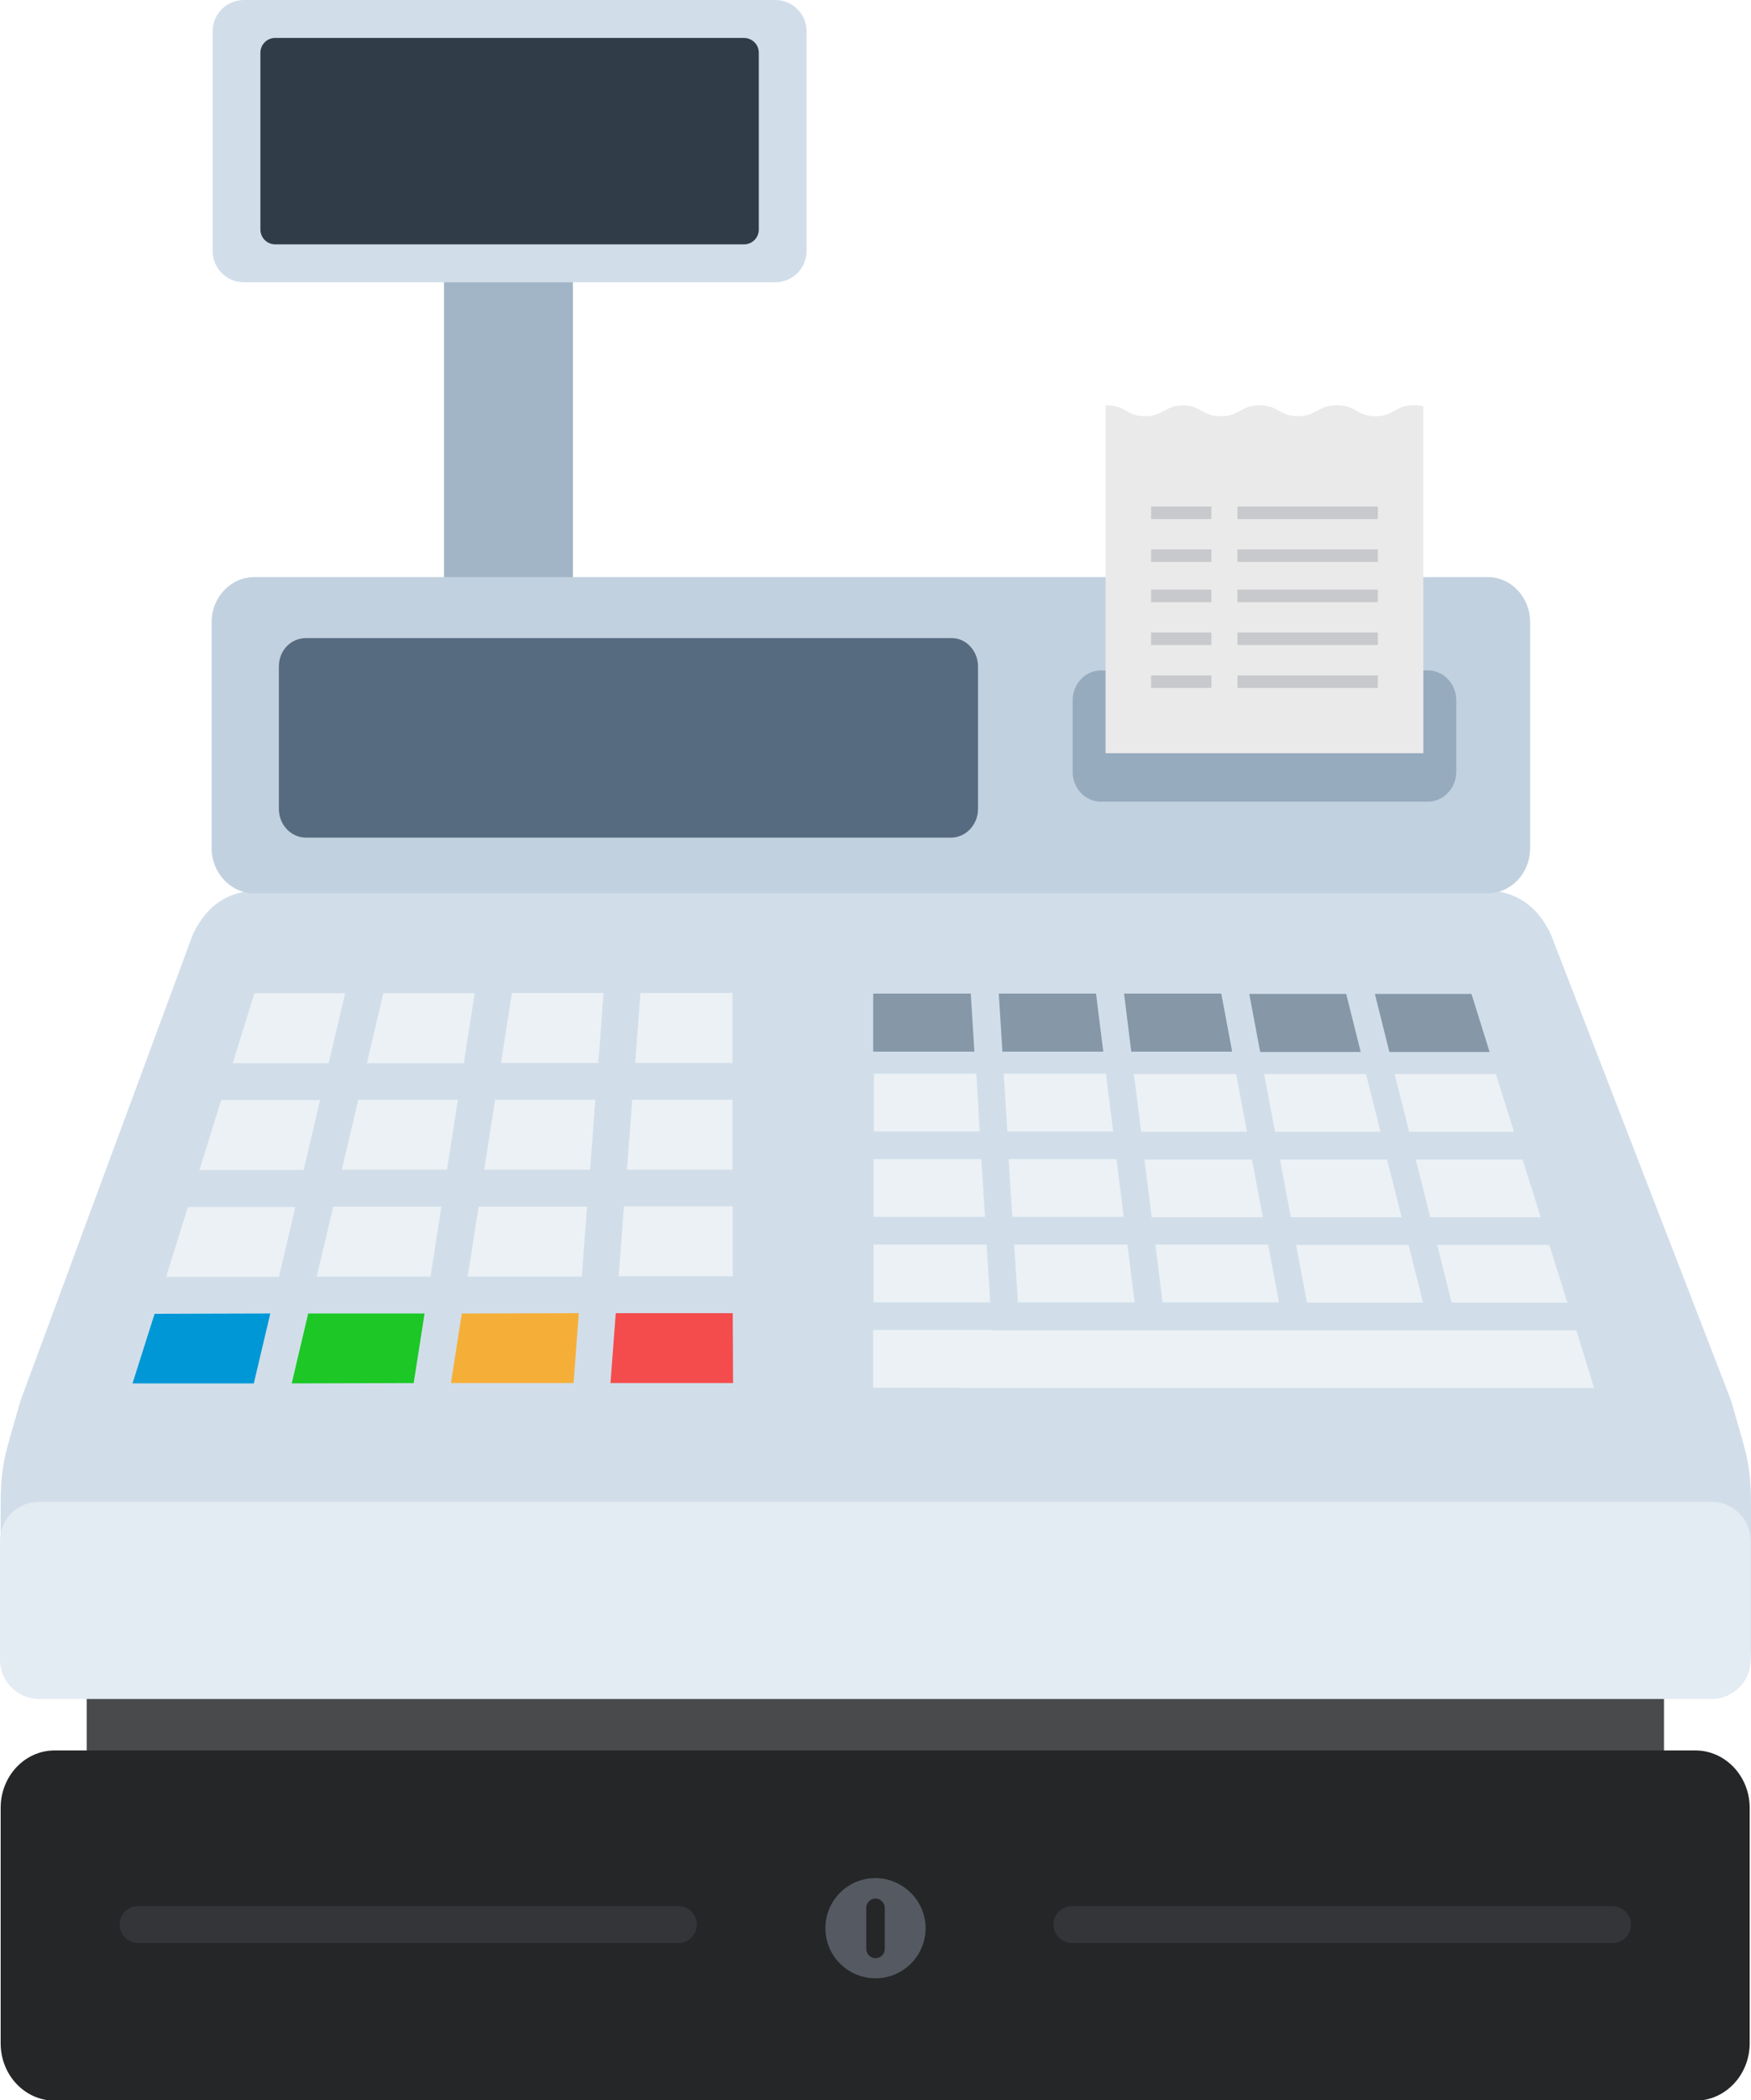 <?xml version="1.0" encoding="utf-8"?>
<!-- Generator: Adobe Illustrator 23.0.3, SVG Export Plug-In . SVG Version: 6.00 Build 0)  -->
<svg version="1.1" id="objects" xmlns="http://www.w3.org/2000/svg" xmlns:xlink="http://www.w3.org/1999/xlink" x="0px" y="0px"
	 viewBox="0 0 531.2 636.9" style="enable-background:new 0 0 531.2 636.9;" xml:space="preserve">
<style type="text/css">
	.st0{fill-rule:evenodd;clip-rule:evenodd;fill:#A2B5C7;}
	.st1{fill-rule:evenodd;clip-rule:evenodd;fill:#484A4C;}
	.st2{fill-rule:evenodd;clip-rule:evenodd;fill:#242628;}
	.st3{fill-rule:evenodd;clip-rule:evenodd;fill:#333538;}
	.st4{fill-rule:evenodd;clip-rule:evenodd;fill:#D1DEEA;}
	.st5{fill-rule:evenodd;clip-rule:evenodd;fill:#C2D1DF;}
	.st6{fill-rule:evenodd;clip-rule:evenodd;fill:#ECF1F5;}
	.st7{fill-rule:evenodd;clip-rule:evenodd;fill:#F44C4C;}
	.st8{fill-rule:evenodd;clip-rule:evenodd;fill:#F5AF38;}
	.st9{fill-rule:evenodd;clip-rule:evenodd;fill:#1CC726;}
	.st10{fill-rule:evenodd;clip-rule:evenodd;fill:#0097D6;}
	.st11{fill-rule:evenodd;clip-rule:evenodd;fill:#566B80;}
	.st12{fill-rule:evenodd;clip-rule:evenodd;fill:#97ABBF;}
	.st13{fill-rule:evenodd;clip-rule:evenodd;fill:#EAEAEA;}
	.st14{fill-rule:evenodd;clip-rule:evenodd;fill:#C7C9CC;}
	.st15{fill-rule:evenodd;clip-rule:evenodd;fill:#303C48;}
	.st16{fill-rule:evenodd;clip-rule:evenodd;fill:#E3EBF3;}
	.st17{fill-rule:evenodd;clip-rule:evenodd;fill:#555961;}
	.st18{fill-rule:evenodd;clip-rule:evenodd;fill:#8697A7;}
</style>
<g>
	<polygon class="st0" points="173.8,80.8 173.8,181.1 134.7,181.1 134.7,80.8 173.8,80.8 	"/>
	<polygon class="st1" points="504.8,511.7 504.8,539.3 26.3,539.3 26.3,511.7 504.8,511.7 	"/>
	<path class="st2" d="M530.8,548.2v71.4c0,9.6-7.4,17.4-16.4,17.4H16.6c-9.1,0-16.4-7.8-16.4-17.4l0-71.4c0-9.6,7.3-17.4,16.4-17.4
		h497.7C523.4,530.8,530.8,538.6,530.8,548.2L530.8,548.2z"/>
	<path class="st3" d="M494.8,583.6c0,3.1-2.5,5.6-5.6,5.6H325.2c-3.1,0-5.6-2.5-5.6-5.6c0-3.1,2.5-5.6,5.6-5.6h163.9
		C492.2,578,494.8,580.5,494.8,583.6L494.8,583.6z M211.4,583.6c0,3.1-2.5,5.6-5.6,5.6H41.9c-3.1,0-5.6-2.5-5.6-5.6
		c0-3.1,2.5-5.6,5.6-5.6h163.9C208.9,578,211.4,580.5,211.4,583.6L211.4,583.6z"/>
	<path class="st4" d="M531.2,499.9v-43.1c0-13.4-1.4-15.6-6-32l-54.8-141.7c-4.2-8.4-10.3-13.3-21.8-13.3H80.4
		c-11.5,0-17.6,4.9-21.8,13.3L6.2,424.8c-4.6,16.4-6,18.6-6,32v43.1c0,9.8,4.6,15.2,13.4,15.2h504.2
		C526.6,515.1,531.2,509.7,531.2,499.9L531.2,499.9z"/>
	<path class="st5" d="M464.2,188.7v68.5c0,7.6-5.8,13.7-13,13.7h-374c-7.2,0-13-6.2-13-13.7v-68.5c0-7.6,5.8-13.7,13-13.7h374
		C458.4,174.9,464.2,181.1,464.2,188.7L464.2,188.7z"/>
	<path class="st6" d="M483.6,420.9l-36.7,0H291.6v-0.1l-26.7,0l0-17.5l36,0l0,0.1h141.6l0,0l4,0l1.6,0l30.1,0L483.6,420.9
		L483.6,420.9z M475.5,395l-35.1,0l-4.4-17.5l34,0L475.5,395L475.5,395z M431.7,395l-35.2,0l-3.3-17.5l34.1,0L431.7,395L431.7,395z
		 M388,394.9l-35.3,0l-2.2-17.5l34.2,0L388,394.9L388,394.9z M344.2,394.9l-35.4,0l-1.1-17.5l34.3,0L344.2,394.9L344.2,394.9z
		 M300.4,394.9l-35.4,0l0-17.5l34.3,0L300.4,394.9L300.4,394.9z M467.4,369.1l-33.5,0l-4.4-17.5l32.4,0L467.4,369.1L467.4,369.1z
		 M425.2,369.1l-33.6,0l-3.3-17.5l32.5,0L425.2,369.1L425.2,369.1z M383.1,369.1l-33.7,0l-2.2-17.5l32.6,0L383.1,369.1L383.1,369.1z
		 M340.9,369l-33.8,0l-1.1-17.5l32.7,0L340.9,369L340.9,369z M298.8,369l-33.8,0l0-17.5l32.7,0L298.8,369L298.8,369z M459.3,343.2
		l-31.8,0l-4.4-17.5l30.7,0L459.3,343.2L459.3,343.2z M418.8,343.2l-32,0l-3.3-17.5l30.9,0L418.8,343.2L418.8,343.2z M378.3,343.2
		l-32.1,0l-2.2-17.5l31,0L378.3,343.2L378.3,343.2z M337.7,343.1l-32.1,0l-1.1-17.5l31,0L337.7,343.1L337.7,343.1z M297.2,343.1
		l-32.1,0l0-17.5l31.1,0L297.2,343.1L297.2,343.1z"/>
	<path class="st6" d="M50.4,387.2L57,366l32.6,0l-5,21.2L50.4,387.2L50.4,387.2z M96.1,387.1l5-21.2l32.8,0l-3.3,21.2L96.1,387.1
		L96.1,387.1z M141.9,387.1l3.3-21.2l32.9,0l-1.6,21.2L141.9,387.1L141.9,387.1z M187.7,387l1.6-21.2l33,0l0,21.2L187.7,387
		L187.7,387z M60.5,354.8l6.6-21.2l30,0l-5,21.2L60.5,354.8L60.5,354.8z M103.7,354.7l5-21.2l30.2,0l-3.3,21.2L103.7,354.7
		L103.7,354.7z M146.9,354.7l3.3-21.2l30.4,0l-1.6,21.2L146.9,354.7L146.9,354.7z M190.2,354.7l1.6-21.2l30.4,0l0,21.2L190.2,354.7
		L190.2,354.7z M70.6,322.4l6.6-21.2l27.5,0l-5,21.2L70.6,322.4L70.6,322.4z M111.3,322.4l5-21.2l27.7,0l-3.3,21.2L111.3,322.4
		L111.3,322.4z M152,322.3l3.3-21.2l27.8,0l-1.6,21.2L152,322.3L152,322.3z M192.7,322.3l1.6-21.2l27.9,0l0,21.2L192.7,322.3
		L192.7,322.3z"/>
	<polygon class="st7" points="185.2,419.4 222.4,419.4 222.3,398.2 186.8,398.2 185.2,419.4 	"/>
	<polygon class="st8" points="136.8,419.4 174,419.4 175.6,398.2 140.1,398.3 136.8,419.4 	"/>
	<polygon class="st9" points="88.5,419.5 125.5,419.4 128.8,398.3 93.5,398.3 88.5,419.5 	"/>
	<polygon class="st10" points="40.2,419.5 77,419.5 82,398.3 46.9,398.4 40.2,419.5 	"/>
	<path class="st11" d="M296.7,202.1v43.2c0,4.8-3.7,8.7-8.2,8.7H92.8c-4.5,0-8.2-3.9-8.2-8.7v-43.2c0-4.8,3.6-8.6,8.2-8.6h195.8
		C293,193.4,296.7,197.3,296.7,202.1L296.7,202.1z"/>
	<path class="st12" d="M441.8,212.4V234c0,5-3.9,9.1-8.6,9.1H334c-4.8,0-8.6-4.1-8.6-9.1v-21.6c0-5,3.8-9.1,8.6-9.1h99.2
		C438,203.3,441.8,207.4,441.8,212.4L441.8,212.4z"/>
	<path class="st13" d="M431.8,228.4V123.2c-0.8-0.2-1.7-0.3-2.9-0.3c-5.8,0-5.8,3.3-11.6,3.3c-5.8,0-5.8-3.3-11.7-3.3
		c-6,0-6,3.3-11.8,3.3c-5.8,0-5.8-3.3-11.7-3.3c-5.8,0-5.8,3.3-11.8,3.3c-5.7,0-5.8-3.2-11.4-3.3c-5.7,0.1-5.8,3.3-11.5,3.3
		c-5.8,0-5.8-3.3-11.7-3.3c-0.1,0-0.2,0-0.3,0v105.5H431.8L431.8,228.4z"/>
	<path class="st14" d="M418,208.6h-42.6v-3.8H418V208.6L418,208.6z M367.5,208.6h-18.3v-3.8h18.3V208.6L367.5,208.6z M418,195.6
		h-42.6v-3.8H418V195.6L418,195.6z M367.5,195.6h-18.3v-3.8h18.3V195.6L367.5,195.6z M418,182.6h-42.6v-3.8H418V182.6L418,182.6z
		 M367.5,182.6h-18.3v-3.8h18.3V182.6L367.5,182.6z M418,170.4h-42.6v-3.8H418V170.4L418,170.4z M367.5,170.4h-18.3v-3.8h18.3V170.4
		L367.5,170.4z M418,157.4h-42.6v-3.8H418V157.4L418,157.4z M367.5,157.4h-18.3v-3.8h18.3V157.4L367.5,157.4z"/>
	<path class="st4" d="M244.7,9.5v66.6c0,5.3-4.3,9.5-9.5,9.5H74c-5.3,0-9.5-4.3-9.5-9.5V9.5C64.5,4.3,68.7,0,74,0l161.2,0
		C240.5,0,244.7,4.3,244.7,9.5L244.7,9.5z"/>
	<path class="st15" d="M230.2,16v53.6c0,2.5-2,4.5-4.5,4.5H83.5c-2.5,0-4.5-2-4.5-4.5V16c0-2.5,2-4.5,4.5-4.5h142.1
		C228.2,11.5,230.2,13.5,230.2,16L230.2,16z"/>
	<path class="st16" d="M531.1,467.3v36c0,6.6-5.3,11.9-11.9,11.9H11.9c-6.6,0-11.9-5.4-11.9-11.9l0-36c0-6.6,5.3-11.9,11.9-11.9
		h507.2C525.7,455.3,531.1,460.7,531.1,467.3L531.1,467.3z"/>
	<path class="st17" d="M280.8,584.7c0,8.4-6.8,15.2-15.2,15.2c-8.4,0-15.2-6.8-15.2-15.2c0-8.4,6.8-15.2,15.2-15.2
		C274,569.6,280.8,576.4,280.8,584.7L280.8,584.7z M262.8,591c0,1.5,1.3,2.8,2.8,2.8c1.6,0,2.8-1.3,2.8-2.8v-12.5
		c0-1.5-1.3-2.8-2.8-2.8c-1.5,0-2.8,1.3-2.8,2.8V591L262.8,591z"/>
	<path class="st18" d="M451.9,319l-30.4,0l-4.4-17.6l29.3,0L451.9,319L451.9,319z M412.8,319l-30.5,0l-3.3-17.6l29.4,0L412.8,319
		L412.8,319z M373.8,318.9l-30.6,0l-2.2-17.6l29.5,0L373.8,318.9L373.8,318.9z M334.7,318.9l-30.6,0l-1.1-17.6l29.5,0L334.7,318.9
		L334.7,318.9z M295.6,318.9l-30.7,0l0-17.6l29.6,0L295.6,318.9L295.6,318.9z"/>
</g>
</svg>
